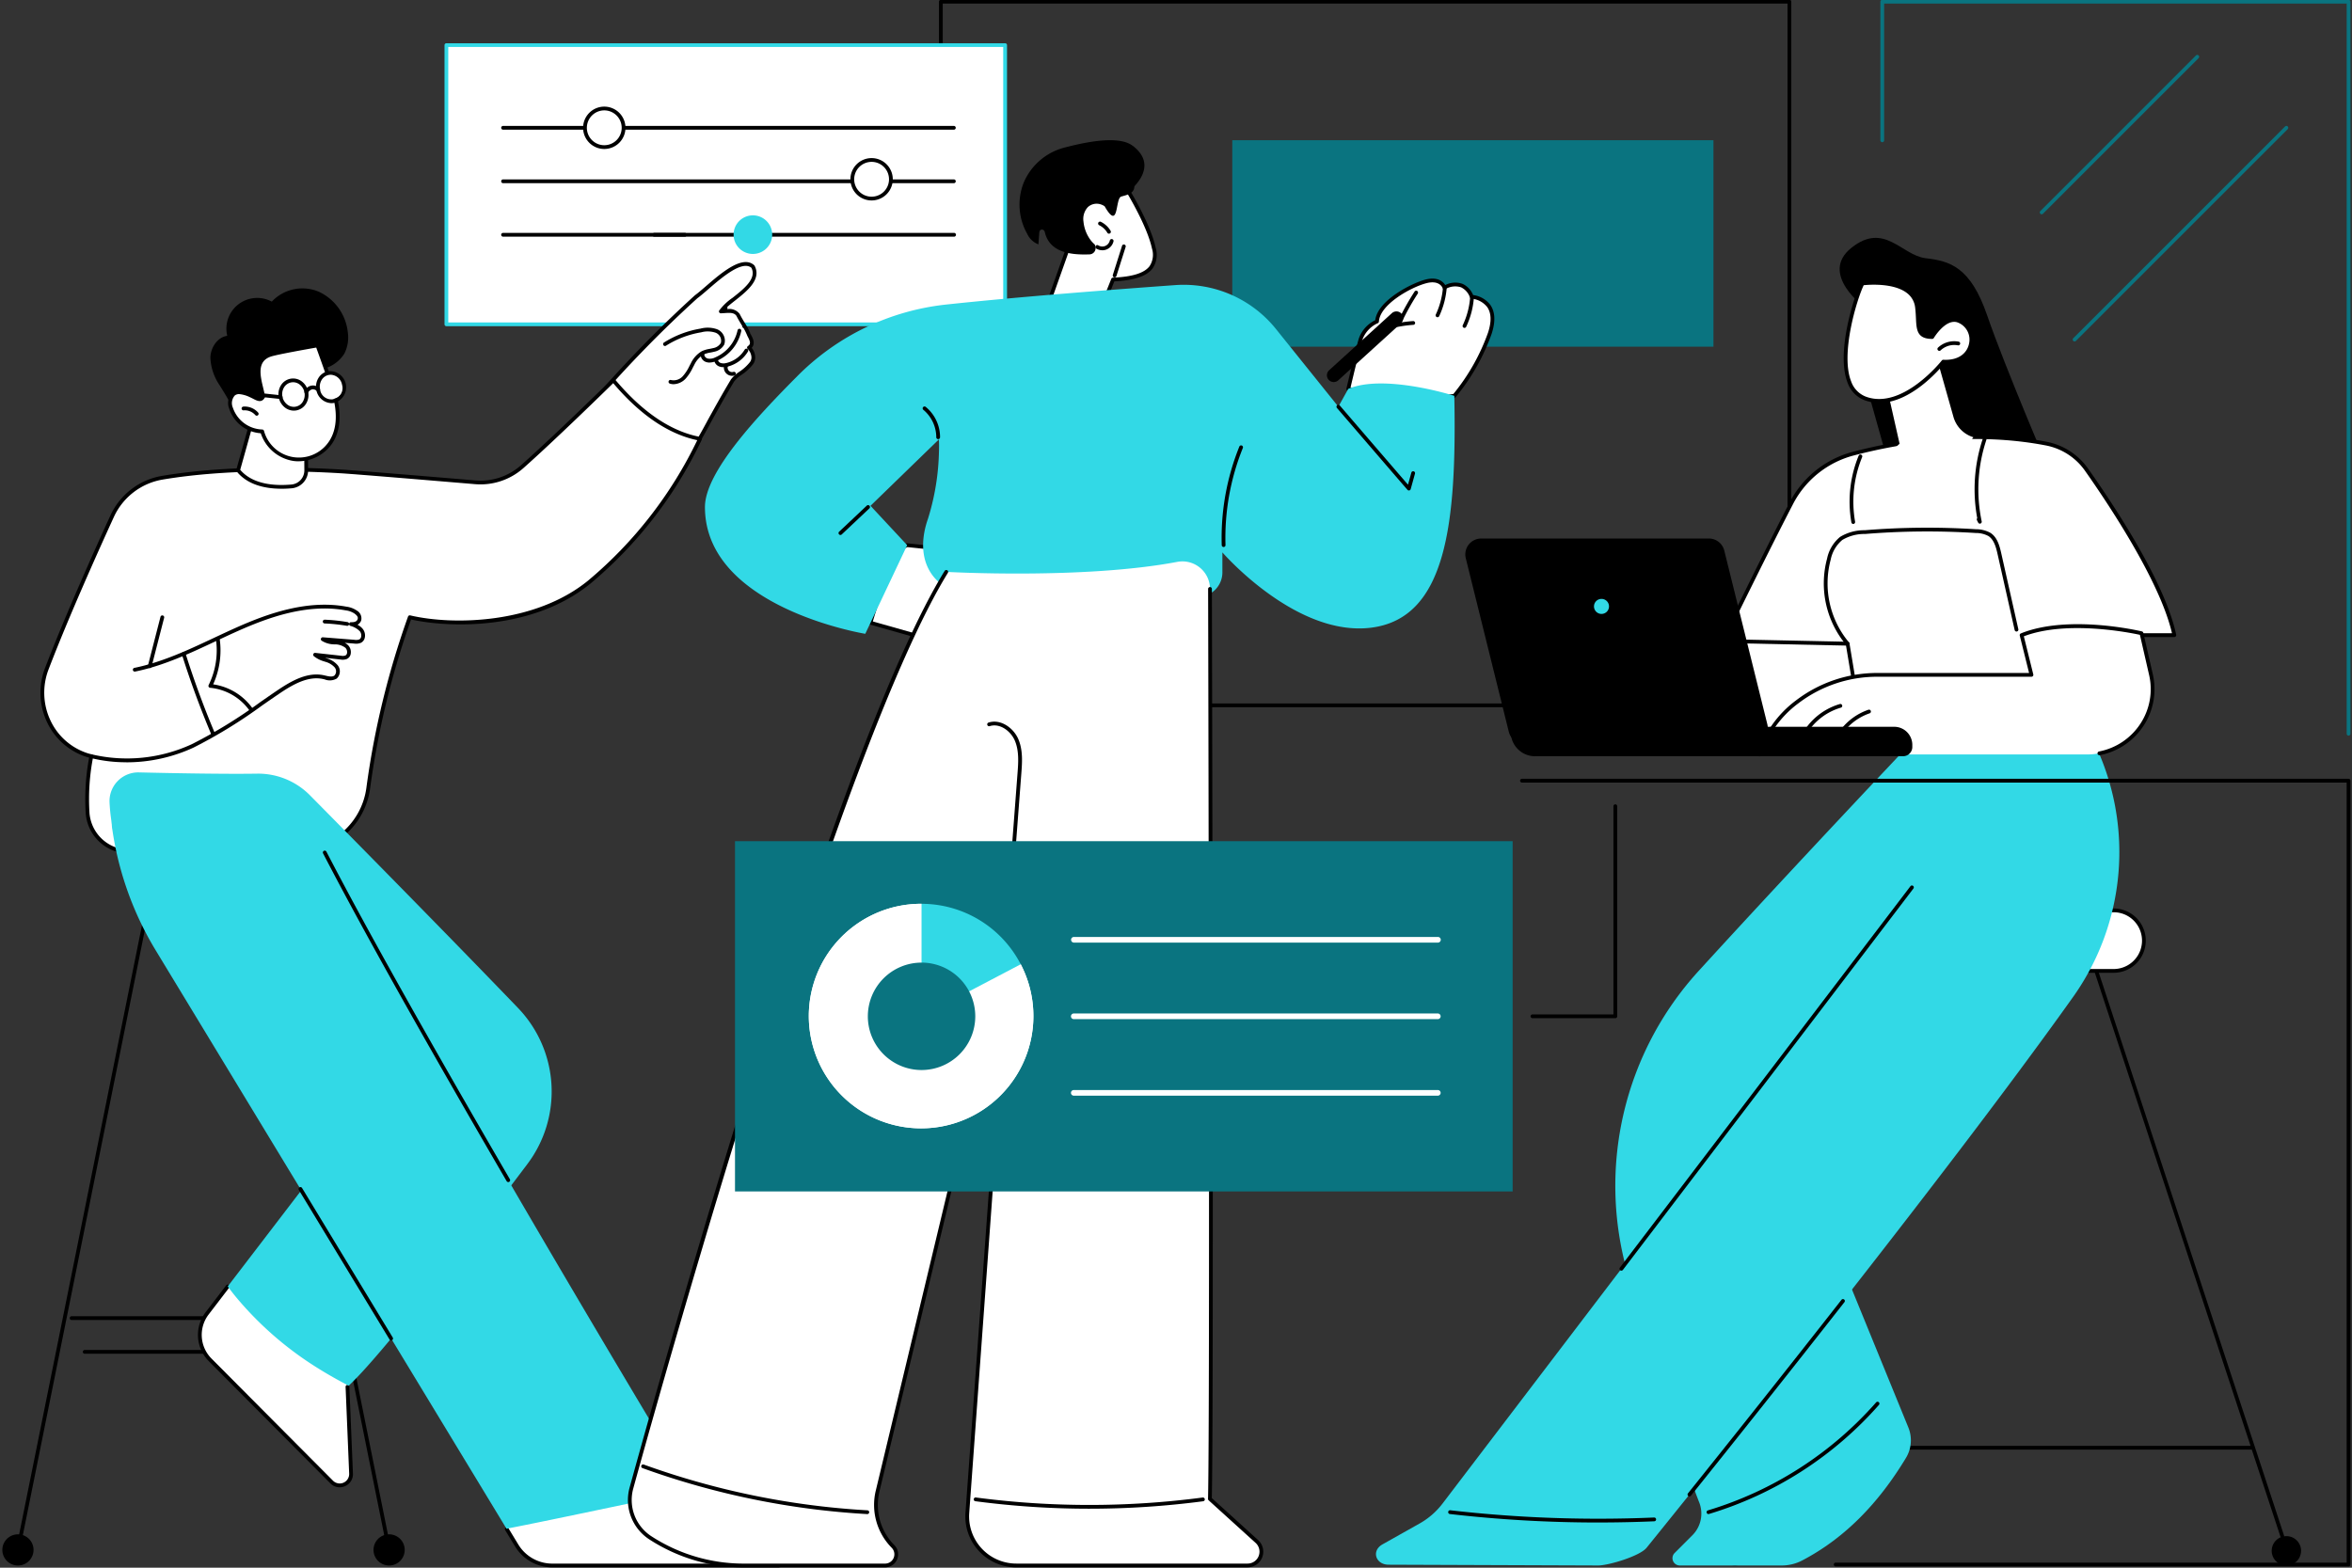 <?xml version="1.0" encoding="UTF-8"?> <svg xmlns="http://www.w3.org/2000/svg" xmlns:xlink="http://www.w3.org/1999/xlink" width="422.482" height="281.655" viewBox="0 0 422.482 281.655"><rect x="0" y="0" width="422.482" height="281.655" fill="#333333" stroke="none"/><defs><clipPath id="clip-path"><rect id="Rectangle_119" data-name="Rectangle 119" width="422.482" height="281.655" transform="translate(0 0)" fill="none"></rect></clipPath></defs><g id="Groupe_129" data-name="Groupe 129" transform="translate(0.671 -0.076)"><g id="Groupe_85" data-name="Groupe 85" transform="translate(-0.671 0.076)" clip-path="url(#clip-path)"><path id="Tracé_885" data-name="Tracé 885" d="M649.771,127.1H497.346a.339.339,0,0,1-.339-.339V.339A.339.339,0,0,1,497.346,0H649.771a.339.339,0,0,1,.339.339V126.765a.339.339,0,0,1-.339.339m-152.087-.677H649.432V.677H497.684Z" transform="translate(-328.344 -0.038)"></path><rect id="Rectangle_116" data-name="Rectangle 116" width="86.431" height="37.096" transform="translate(221.353 25.191)" fill="#0a7480"></rect><path id="Tracé_886" data-name="Tracé 886" d="M1139.648,603.87a.338.338,0,0,1-.321-.233L1103.76,495.548a.339.339,0,0,1,.643-.212l35.567,108.089a.339.339,0,0,1-.322.444" transform="translate(-729.696 -327.547)"></path><path id="Tracé_887" data-name="Tracé 887" d="M1209.494,818.054a2.637,2.637,0,1,1-2.638-2.638,2.638,2.638,0,0,1,2.638,2.638" transform="translate(-796.161 -539.432)"></path><path id="Tracé_888" data-name="Tracé 888" d="M920.9,603.87a.339.339,0,0,1-.322-.445l35.567-108.089a.338.338,0,0,1,.643.212L921.222,603.637a.339.339,0,0,1-.322.233" transform="translate(-608.523 -327.547)"></path><path id="Tracé_889" data-name="Tracé 889" d="M911.573,818.054a2.637,2.637,0,1,0,2.638-2.638,2.638,2.638,0,0,0-2.638,2.638" transform="translate(-602.577 -539.432)"></path><path id="Tracé_890" data-name="Tracé 890" d="M1023.325,768.178H936.352a.338.338,0,1,1,0-.677h86.974a.338.338,0,1,1,0,.677" transform="translate(-618.744 -507.736)"></path><path id="Tracé_891" data-name="Tracé 891" d="M1037.411,483.29h-37a5.438,5.438,0,0,0,0,10.875h37a5.438,5.438,0,0,0,0-10.875" transform="translate(-657.748 -319.732)" fill="#fff"></path><path id="Tracé_892" data-name="Tracé 892" d="M1036.75,493.842h-37a5.776,5.776,0,0,1,0-11.552h37a5.776,5.776,0,0,1,0,11.552m-37-10.875a5.1,5.1,0,0,0,0,10.2h37a5.1,5.1,0,0,0,0-10.2Z" transform="translate(-657.087 -319.071)"></path><path id="Tracé_893" data-name="Tracé 893" d="M910.016,391.347s-21.7,22.9-39.142,42.013a57.252,57.252,0,0,0-12.746,54.363c4.5,15.715,9.749,33.287,12.85,41.1a5.5,5.5,0,0,1-1.23,5.923l-3.184,3.184a1.313,1.313,0,0,0,.929,2.241h18.262a7.933,7.933,0,0,0,3.671-.876c7.891-4.116,13.911-10.533,18.7-18.462a6.111,6.111,0,0,0,.419-5.469L891.9,474.62l46.612-80.036Z" transform="translate(-565.758 -258.912)" fill="#32d9e6"></path><path id="Tracé_894" data-name="Tracé 894" d="M904.692,764.283a.339.339,0,0,1-.1-.663,65.343,65.343,0,0,0,30.209-19.4.338.338,0,1,1,.51.445,66.029,66.029,0,0,1-30.526,19.6.333.333,0,0,1-.1.014" transform="translate(-597.801 -492.261)"></path><path id="Tracé_895" data-name="Tracé 895" d="M777.517,532.791c9.622-11.9,52.916-65.688,76.543-98.866a44.941,44.941,0,0,0,3.851-45.805,12.339,12.339,0,0,0-1.024-1.828c-1.913-2.445-21.855-.7-21.855-.7l-9.859,28.555L740.86,524.85a13.421,13.421,0,0,1-4.1,3.565l-6.675,3.756c-2.066,1.162-1.22,3.683,1.15,3.654l37.622.14c1.906-.023,7.458-1.693,8.657-3.175" transform="translate(-481.752 -254.706)" fill="#32d9e6"></path><path id="Tracé_896" data-name="Tracé 896" d="M894.588,725.031a.339.339,0,0,1-.264-.55c6.6-8.231,16.746-20.948,27.582-34.783a.339.339,0,0,1,.533.418c-10.838,13.838-20.984,26.556-27.587,34.79a.339.339,0,0,1-.264.127" transform="translate(-591.118 -456.183)"></path><path id="Tracé_897" data-name="Tracé 897" d="M858.464,539.316a.339.339,0,0,1-.269-.544l52.179-68.51a.339.339,0,1,1,.539.41l-52.179,68.51a.339.339,0,0,1-.27.133" transform="translate(-567.222 -311.026)"></path><path id="Tracé_898" data-name="Tracé 898" d="M794.245,803.893a234.383,234.383,0,0,1-26.683-1.523.339.339,0,1,1,.078-.673,233.65,233.65,0,0,0,36.6,1.3.335.335,0,0,1,.353.324.339.339,0,0,1-.324.353q-5,.215-10.021.215" transform="translate(-507.116 -530.356)"></path><path id="Tracé_899" data-name="Tracé 899" d="M984.983,171.483,978.383,148l1.162-9.075s-8.4-6.05-2.481-10.773,9,1.348,13.333,1.867,8.043,1.483,11.081,10.354,11.38,28.424,11.38,28.424Z" transform="translate(-644.501 -83.628)"></path><path id="Tracé_900" data-name="Tracé 900" d="M891.565,346.348h33.5l-2.391-19.458-18.348-3.569Z" transform="translate(-589.342 -213.914)" fill="#fff"></path><path id="Tracé_901" data-name="Tracé 901" d="M924.407,346.026H890.9a.338.338,0,0,1-.3-.5L903.372,322.5a.339.339,0,0,1,.36-.168L922.08,325.9a.339.339,0,0,1,.271.291l2.391,19.458a.338.338,0,0,1-.336.38m-32.928-.677h32.546l-2.315-18.834-17.865-3.475Z" transform="translate(-588.681 -213.253)"></path><path id="Tracé_902" data-name="Tracé 902" d="M935.267,269.267l-22.465-.474s7.6-15.579,12.373-24.788a17.488,17.488,0,0,1,11.077-8.871c7.907-2.076,21.12-4.413,34.65-1.822a11.55,11.55,0,0,1,7.275,4.68c4.584,6.5,13.819,20.423,15.779,29.74H969.312l4.466,15.6-36.2-.208Z" transform="translate(-603.39 -153.616)" fill="#fff"></path><path id="Tracé_903" data-name="Tracé 903" d="M973.116,283h0l-36.2-.208a.338.338,0,0,1-.332-.283l-2.262-13.584-22.185-.468a.339.339,0,0,1-.3-.487c.076-.156,7.655-15.688,12.377-24.8a17.858,17.858,0,0,1,11.292-9.043c8.53-2.24,21.493-4.376,34.8-1.827a11.839,11.839,0,0,1,7.488,4.818c5.082,7.205,13.9,20.666,15.834,29.865a.338.338,0,0,1-.331.408H969.1l4.342,15.171a.339.339,0,0,1-.325.432m-35.916-.883,35.466.2-4.341-15.169a.339.339,0,0,1,.326-.432h24.223c-2.168-9.423-11.625-23.523-15.635-29.206a11.164,11.164,0,0,0-7.062-4.543c-13.182-2.525-26.037-.406-34.5,1.817a17.18,17.18,0,0,0-10.863,8.7c-4.252,8.2-10.823,21.617-12.137,24.3l21.936.462a.339.339,0,0,1,.327.283Z" transform="translate(-602.728 -152.939)"></path><path id="Tracé_904" data-name="Tracé 904" d="M980.882,253.787a.338.338,0,0,1-.333-.279,21.737,21.737,0,0,1,1.313-12.006.339.339,0,0,1,.625.26,21.053,21.053,0,0,0-1.272,11.627.339.339,0,0,1-.274.392.323.323,0,0,1-.06.005" transform="translate(-647.99 -159.653)"></path><path id="Tracé_905" data-name="Tracé 905" d="M1047.505,247.759a.338.338,0,0,1-.3-.185l-.216-.425a.339.339,0,0,1,.045-.375,28.722,28.722,0,0,1,1-14.28.339.339,0,1,1,.642.214,28.042,28.042,0,0,0-.841,14.643.339.339,0,0,1-.331.408" transform="translate(-691.87 -153.679)"></path><path id="Tracé_906" data-name="Tracé 906" d="M970.807,301.37a.338.338,0,0,1-.258-.12,17.207,17.207,0,0,1-3.431-15.5,6.836,6.836,0,0,1,2.34-3.908,8.339,8.339,0,0,1,4.444-1.2,138.645,138.645,0,0,1,19.983-.176,5.327,5.327,0,0,1,2.583.652c1.2.777,1.617,2.235,1.938,3.662l3.07,13.65a.338.338,0,1,1-.66.149l-3.07-13.65c-.29-1.291-.657-2.6-1.645-3.242a4.719,4.719,0,0,0-2.264-.546,138,138,0,0,0-19.887.176,7.7,7.7,0,0,0-4.094,1.073,6.207,6.207,0,0,0-2.086,3.54,16.523,16.523,0,0,0,3.294,14.878.339.339,0,0,1-.258.558" transform="translate(-638.929 -185.381)"></path><path id="Tracé_907" data-name="Tracé 907" d="M932.382,355.5h58.863a11.758,11.758,0,0,0,11.461-14.382l-1.693-7.395s-13.03-3.085-21.535.343l1.775,7.131h-27.6a23.585,23.585,0,0,0-14.525,4.879,19.169,19.169,0,0,0-6.748,9.424" transform="translate(-616.342 -219.953)" fill="#fff"></path><path id="Tracé_908" data-name="Tracé 908" d="M931.72,355.156a.333.333,0,0,1-.1-.015.338.338,0,0,1-.223-.423,19.391,19.391,0,0,1,6.863-9.591,24.014,24.014,0,0,1,14.732-4.95h27.165l-1.671-6.711a.339.339,0,0,1,.2-.4c8.507-3.428,21.2-.485,21.74-.358a.338.338,0,0,1,.252.254l1.693,7.4a11.981,11.981,0,0,1-1.667,9.321,12.14,12.14,0,0,1-7.866,5.266.339.339,0,0,1-.125-.666,11.459,11.459,0,0,0,7.425-4.972,11.309,11.309,0,0,0,1.574-8.8l-1.645-7.187c-1.667-.364-13.123-2.687-20.853.266l1.7,6.843a.339.339,0,0,1-.328.42h-27.6a23.336,23.336,0,0,0-14.316,4.807,18.729,18.729,0,0,0-6.633,9.258.338.338,0,0,1-.323.238" transform="translate(-615.68 -219.268)"></path><path id="Tracé_909" data-name="Tracé 909" d="M953.694,380.769a.339.339,0,0,1-.313-.466,11.408,11.408,0,0,1,7.322-6.545.338.338,0,0,1,.183.652,10.718,10.718,0,0,0-6.878,6.149.339.339,0,0,1-.314.211" transform="translate(-630.216 -247.269)"></path><path id="Tracé_910" data-name="Tracé 910" d="M972.122,382.9a.339.339,0,0,1-.309-.476,10.6,10.6,0,0,1,6.212-5.645.338.338,0,1,1,.215.642,9.915,9.915,0,0,0-5.808,5.279.339.339,0,0,1-.309.2" transform="translate(-642.406 -249.264)"></path><path id="Tracé_911" data-name="Tracé 911" d="M1000.681,203.655s-6.479,5.371-.736,8.126,13.989-9.3,13.989-9.3a5.345,5.345,0,0,1-3.579-3.656l-3.263-11.54-9.077,4.557Z" transform="translate(-659.464 -123.926)" fill="#fff"></path><path id="Tracé_912" data-name="Tracé 912" d="M993.659,159.982s2.2-3.715,4.608-2.966c3.671,1.143,3.434,7.7-2.616,7.387,0,0-7.157,9.144-14.024,6.606s-1.831-18-.5-20.652c0,0,9.122-1.214,9.8,4.285.4,3.2-.373,5.34,2.728,5.34" transform="translate(-646.583 -99.424)" fill="#fff"></path><path id="Tracé_913" data-name="Tracé 913" d="M983.505,171.13a7.6,7.6,0,0,1-2.653-.472,5.175,5.175,0,0,1-3.047-3.143c-2.167-5.5,1.286-15.833,2.363-17.978a.338.338,0,0,1,.258-.183c.225-.03,5.561-.711,8.443,1.515a4.429,4.429,0,0,1,1.741,3.064c.088.714.12,1.379.148,1.966.1,2.048.143,3.017,2.057,3.074.486-.756,2.547-3.679,4.9-2.948a3.952,3.952,0,0,1,2.588,4.529c-.3,1.706-1.841,3.631-5.147,3.527-.838,1.03-5.976,7.049-11.646,7.05M980.694,150c-1.289,2.723-4.191,12.363-2.259,17.262a4.525,4.525,0,0,0,2.652,2.757c6.559,2.424,13.57-6.408,13.64-6.5a.333.333,0,0,1,.284-.129c2.988.155,4.346-1.428,4.62-2.962a3.287,3.287,0,0,0-2.123-3.764c-2.123-.661-4.2,2.78-4.216,2.815a.339.339,0,0,1-.291.166c-2.743,0-2.821-1.642-2.92-3.722-.027-.575-.058-1.226-.143-1.915a3.775,3.775,0,0,0-1.481-2.611c-2.379-1.838-6.821-1.5-7.763-1.4" transform="translate(-645.926 -98.755)"></path><path id="Tracé_914" data-name="Tracé 914" d="M1027.182,182.944a.338.338,0,0,1-.233-.584,4.256,4.256,0,0,1,3.706-1.07.338.338,0,0,1-.132.664,3.569,3.569,0,0,0-3.108.9.338.338,0,0,1-.233.093" transform="translate(-678.828 -119.909)"></path><path id="Tracé_915" data-name="Tracé 915" d="M803.988,391.137h66.119a1.653,1.653,0,0,0,1.653-1.653V389.1a3.25,3.25,0,0,0-3.251-3.251H799.223l.557,2.067a4.358,4.358,0,0,0,4.209,3.226" transform="translate(-528.258 -255.273)"></path><path id="Tracé_916" data-name="Tracé 916" d="M787.235,322.979h40.888a2.688,2.688,0,0,0,2.609-3.334L823,288.471a2.687,2.687,0,0,0-2.608-2.041H779.508a2.688,2.688,0,0,0-2.609,3.334l7.728,31.174a2.687,2.687,0,0,0,2.609,2.041" transform="translate(-513.438 -189.51)"></path><path id="Tracé_917" data-name="Tracé 917" d="M827.792,322.818H786.9a2.851,2.851,0,0,1-2.773-2.169L776.4,289.474a2.857,2.857,0,0,1,2.773-3.544h40.887a2.852,2.852,0,0,1,2.773,2.169l7.727,31.174a2.856,2.856,0,0,1-2.773,3.544m-48.615-36.549a2.518,2.518,0,0,0-2.444,3.124l7.727,31.174a2.514,2.514,0,0,0,2.444,1.913h40.888a2.518,2.518,0,0,0,2.444-3.124l-7.727-31.174a2.514,2.514,0,0,0-2.444-1.912Z" transform="translate(-513.107 -189.18)"></path><path id="Tracé_918" data-name="Tracé 918" d="M844.6,319.328a1.35,1.35,0,1,0,1.35-1.35,1.35,1.35,0,0,0-1.35,1.35" transform="translate(-558.278 -210.379)" fill="#32d9e6"></path><path id="Tracé_919" data-name="Tracé 919" d="M954.192,554.969H862.045a.339.339,0,0,1,0-.677h91.808V414.137H805.715a.338.338,0,0,1,0-.677H954.192a.338.338,0,0,1,.339.338V554.63a.339.339,0,0,1-.339.339" transform="translate(-532.329 -273.54)"></path><rect id="Rectangle_117" data-name="Rectangle 117" width="100.362" height="50.159" transform="translate(80.185 8.105)" fill="#fff"></rect><path id="Tracé_920" data-name="Tracé 920" d="M335.327,73.894H234.965a.338.338,0,0,1-.339-.339V23.4a.339.339,0,0,1,.339-.339H335.327a.339.339,0,0,1,.339.339V73.556a.338.338,0,0,1-.339.339M235.3,73.217h99.685V23.735H235.3Z" transform="translate(-154.78 -15.291)" fill="#32d9e6"></path><path id="Tracé_921" data-name="Tracé 921" d="M346,67.624H264.99a.339.339,0,0,1,0-.677H346a.339.339,0,0,1,0,.677" transform="translate(-174.642 -44.324)"></path><path id="Tracé_922" data-name="Tracé 922" d="M346,96.011H264.99a.339.339,0,0,1,0-.677H346a.339.339,0,0,1,0,.677" transform="translate(-174.642 -63.101)"></path><path id="Tracé_923" data-name="Tracé 923" d="M399.135,124.4H345.31a.339.339,0,1,1,0-.677h53.824a.339.339,0,1,1,0,.677" transform="translate(-227.774 -81.879)"></path><path id="Tracé_924" data-name="Tracé 924" d="M297.689,124.4h-32.7a.339.339,0,0,1,0-.677h32.7a.339.339,0,0,1,0,.677" transform="translate(-174.642 -81.879)"></path><path id="Tracé_925" data-name="Tracé 925" d="M316.1,61.173a3.467,3.467,0,1,1-3.467-3.467,3.467,3.467,0,0,1,3.467,3.467" transform="translate(-204.089 -38.211)" fill="#fff"></path><path id="Tracé_926" data-name="Tracé 926" d="M311.973,64.315a3.805,3.805,0,1,1,3.805-3.805,3.809,3.809,0,0,1-3.805,3.805m0-6.933A3.128,3.128,0,1,0,315.1,60.51a3.132,3.132,0,0,0-3.128-3.128" transform="translate(-203.428 -37.549)"></path><path id="Tracé_927" data-name="Tracé 927" d="M457.953,88.49a3.467,3.467,0,1,1-3.467-3.467,3.467,3.467,0,0,1,3.467,3.467" transform="translate(-297.924 -56.281)" fill="#fff"></path><path id="Tracé_928" data-name="Tracé 928" d="M453.825,91.633a3.805,3.805,0,1,1,3.805-3.805,3.81,3.81,0,0,1-3.805,3.805m0-6.933a3.128,3.128,0,1,0,3.128,3.128,3.132,3.132,0,0,0-3.128-3.128" transform="translate(-297.262 -55.619)"></path><path id="Tracé_929" data-name="Tracé 929" d="M394.961,117.876a3.467,3.467,0,1,1-3.467-3.467,3.467,3.467,0,0,1,3.467,3.467" transform="translate(-256.255 -75.719)" fill="#32d9e6"></path><path id="Tracé_930" data-name="Tracé 930" d="M7.611,567.449a.351.351,0,0,1-.067-.007.338.338,0,0,1-.265-.4l26.3-130.47a.339.339,0,1,1,.664.134l-26.3,130.47a.339.339,0,0,1-.331.272" transform="translate(-4.387 -288.649)"></path><path id="Tracé_931" data-name="Tracé 931" d="M0,817.263a2.8,2.8,0,1,0,2.8-2.8,2.8,2.8,0,0,0-2.8,2.8" transform="translate(0.424 -538.802)"></path><path id="Tracé_932" data-name="Tracé 932" d="M153.172,567.449a.339.339,0,0,1-.331-.272l-26.3-130.47a.339.339,0,0,1,.664-.134l26.3,130.47a.339.339,0,0,1-.265.4.348.348,0,0,1-.067.007" transform="translate(-83.277 -288.649)"></path><path id="Tracé_933" data-name="Tracé 933" d="M202.557,817.263a2.8,2.8,0,1,1-2.8-2.8,2.8,2.8,0,0,1,2.8,2.8" transform="translate(-129.862 -538.802)"></path><path id="Tracé_934" data-name="Tracé 934" d="M63.926,699.4H36.139a.339.339,0,1,1,0-.677H63.926a.339.339,0,1,1,0,.677" transform="translate(-23.258 -462.243)"></path><path id="Tracé_935" data-name="Tracé 935" d="M68.861,717.3H43.1a.339.339,0,1,1,0-.677H68.861a.339.339,0,1,1,0,.677" transform="translate(-27.864 -474.083)"></path><path id="Tracé_936" data-name="Tracé 936" d="M325.306,184.524c.3.209.594.412.894.614a154.65,154.65,0,0,0,11.664-20.056c5.669-2.938,2.99-5.311,2.99-5.311,1.275-3.077-1.274-3.745-1.274-3.745-.191-3.967-3.856-2.882-3.856-2.882,3.414-3.7,5.788-10.232-3.615-3.018-5.5,4.219-12.953,12.412-19.679,19.767a40.181,40.181,0,0,0,12.877,14.631" transform="translate(-206.247 -97.198)" fill="#fff"></path><path id="Tracé_937" data-name="Tracé 937" d="M327.778,179.433a.339.339,0,0,1-.277-.532,127.855,127.855,0,0,0,6.861-11.421c1.294-2.333,2.632-4.746,4.1-7.19a6.1,6.1,0,0,1,1.529-1.393,8.045,8.045,0,0,0,1.76-1.577.366.366,0,0,1,.031-.036,1.369,1.369,0,0,0,.352-1.083,2.224,2.224,0,0,0-.679-1.38.338.338,0,0,1,.052-.521c.542-.361.435-.8-.01-1.652-.037-.07-.072-.138-.1-.2a.341.341,0,0,1-.018-.044,11.108,11.108,0,0,0-1.012-1.914c-.317-.524-.645-1.066-.921-1.617-.425-.616-1.216-.562-2.129-.5-.223.016-.447.031-.663.036l-.045,0a.342.342,0,0,1-.119-.035h0a.35.35,0,0,1-.08-.057h0a.325.325,0,0,1-.053-.066h0a.351.351,0,0,1-.038-.087.341.341,0,0,1-.012-.106h0a.331.331,0,0,1,.022-.105h0a.349.349,0,0,1,.024-.05,10.134,10.134,0,0,1,2.4-2.28c2.047-1.616,4.365-3.446,3.384-5.385-1.686-1.4-5.347,1.768-7.776,3.868-.758.656-1.414,1.222-1.931,1.594A217.09,217.09,0,0,0,314.4,164.16a.339.339,0,1,1-.508-.447,217.7,217.7,0,0,1,18.089-18.534.281.281,0,0,1,.03-.024c.494-.353,1.144-.915,1.9-1.566,2.787-2.411,6.6-5.713,8.715-3.823a.331.331,0,0,1,.072.092c1.32,2.459-1.371,4.583-3.533,6.29-.495.391-.976.77-1.374,1.127a.392.392,0,0,1,.044.215.5.5,0,0,1-.049.175,2.309,2.309,0,0,1,2.227.846c.007.012.015.024.021.036.267.533.591,1.07.905,1.589a11.669,11.669,0,0,1,1.067,2.027l.089.171c.29.555.8,1.539.084,2.284a2.817,2.817,0,0,1,.628,1.531,2.046,2.046,0,0,1-.53,1.6,8.749,8.749,0,0,1-1.888,1.7,5.693,5.693,0,0,0-1.357,1.209c-1.453,2.42-2.788,4.827-4.079,7.156a128.329,128.329,0,0,1-6.9,11.48.338.338,0,0,1-.278.145" transform="translate(-207.161 -92.123)"></path><path id="Tracé_938" data-name="Tracé 938" d="M352.545,184.193a2.143,2.143,0,0,1-.689-.111.338.338,0,1,1,.217-.641,2.208,2.208,0,0,0,2.152-.732,7.669,7.669,0,0,0,1.152-1.785c.087-.167.175-.333.265-.5a4.932,4.932,0,0,1,1.983-2.175,5.576,5.576,0,0,1,1.413-.413c.2-.04.41-.081.611-.132a1.971,1.971,0,0,0,1.377-.933,1.551,1.551,0,0,0-.954-1.833,4.487,4.487,0,0,0-2.581-.068,17.069,17.069,0,0,0-6.3,2.391.339.339,0,1,1-.373-.565,17.744,17.744,0,0,1,6.551-2.491,5.062,5.062,0,0,1,2.976.114,2.219,2.219,0,0,1,1.3,2.721,2.6,2.6,0,0,1-1.831,1.321c-.213.055-.431.1-.648.14a5,5,0,0,0-1.246.356,4.331,4.331,0,0,0-1.687,1.893c-.088.161-.174.324-.259.487a8.3,8.3,0,0,1-1.262,1.937,3.081,3.081,0,0,1-2.171,1.016" transform="translate(-231.539 -115.165)"></path><path id="Tracé_939" data-name="Tracé 939" d="M372.119,180.742a1.952,1.952,0,0,1-.511-.066,1.426,1.426,0,0,1-1.082-1.6.338.338,0,1,1,.659.155c-.079.337.251.694.6.788a2.1,2.1,0,0,0,1.348-.208,6.89,6.89,0,0,0,4.009-4.85.339.339,0,1,1,.662.14,7.578,7.578,0,0,1-4.409,5.333,3.347,3.347,0,0,1-1.276.3" transform="translate(-244.657 -115.6)"></path><path id="Tracé_940" data-name="Tracé 940" d="M379.323,188.47a2.005,2.005,0,0,1-.613-.091,1.424,1.424,0,0,1-1.029-1.241.339.339,0,0,1,.677-.024.759.759,0,0,0,.558.62,1.966,1.966,0,0,0,1.1-.044,5.3,5.3,0,0,0,3.174-2.389.339.339,0,0,1,.582.347,5.98,5.98,0,0,1-3.583,2.7,3.394,3.394,0,0,1-.861.126" transform="translate(-249.41 -122.505)"></path><path id="Tracé_941" data-name="Tracé 941" d="M384.365,195.3a1.477,1.477,0,0,1-1.413-1.966.338.338,0,0,1,.639.224.8.8,0,0,0,.992,1.034.338.338,0,0,1,.2.648,1.432,1.432,0,0,1-.414.06" transform="translate(-252.845 -127.779)"></path><path id="Tracé_942" data-name="Tracé 942" d="M36.472,286.666c6.5.28,20.467.12,30.59-.054A13.007,13.007,0,0,0,79.742,275.3a149.827,149.827,0,0,1,7.47-30.738c6.561,1.545,21.872,2.136,32.246-6.328A76.7,76.7,0,0,0,139.347,212.5c-5.416-1-10.6-4.554-15.575-10.494,0,0-10.232,10.06-16.408,15.53a11.218,11.218,0,0,1-8.382,2.777c-7.455-.628-21.412-1.794-24.186-1.961-7.435-.45-20.513-.8-32.022,1.135a12.16,12.16,0,0,0-9.039,6.934c-3.071,6.711-8.244,18.268-11.746,27.427a11.812,11.812,0,0,0,6.9,15.355,8.5,8.5,0,0,0,1.118.323,39.493,39.493,0,0,0-.674,10.213,7.482,7.482,0,0,0,7.139,6.923" transform="translate(-13.599 -133.666)" fill="#fff"></path><path id="Tracé_943" data-name="Tracé 943" d="M46.265,286.5c-4.189,0-7.894-.043-10.455-.153a7.821,7.821,0,0,1-7.462-7.236,40.5,40.5,0,0,1,.614-9.984c-.266-.069-.546-.155-.836-.259a11.823,11.823,0,0,1-6.789-6.258,12.383,12.383,0,0,1-.312-9.537c3.562-9.316,8.894-21.2,11.755-27.447a12.486,12.486,0,0,1,9.291-7.126c11.714-1.971,25.138-1.56,32.1-1.139,2.75.166,16.338,1.3,24.194,1.961a10.929,10.929,0,0,0,8.129-2.693c6.1-5.4,16.293-15.418,16.395-15.518a.338.338,0,0,1,.5.024c4.951,5.916,10.124,9.408,15.377,10.379a.339.339,0,0,1,.244.48,76.256,76.256,0,0,1-19.98,25.843c-10.422,8.5-25.462,7.974-32.242,6.463A150.2,150.2,0,0,0,79.43,274.68a13.427,13.427,0,0,1-13.01,11.609c-6.277.107-13.776.206-20.155.206m-10.426-.829c6.444.278,20.181.124,30.569-.053a12.747,12.747,0,0,0,12.35-11.021,150.887,150.887,0,0,1,7.487-30.808.339.339,0,0,1,.4-.215c7.574,1.783,22.334,1.588,31.954-6.261A75.487,75.487,0,0,0,138.2,212.089c-5.177-1.09-10.255-4.534-15.1-10.245-1.639,1.606-10.6,10.358-16.16,15.287a11.612,11.612,0,0,1-8.635,2.861c-7.852-.661-21.435-1.794-24.178-1.96-6.931-.419-20.3-.829-31.944,1.131A11.81,11.81,0,0,0,33.4,225.9c-2.858,6.245-8.182,18.109-11.738,27.407a11.7,11.7,0,0,0,.295,9.012,11.152,11.152,0,0,0,6.4,5.9,8.114,8.114,0,0,0,1.074.311.339.339,0,0,1,.261.4,39.52,39.52,0,0,0-.667,10.115,7.144,7.144,0,0,0,6.816,6.609" transform="translate(-12.952 -133.005)"></path><path id="Tracé_944" data-name="Tracé 944" d="M52.839,349.364a26.234,26.234,0,0,1-6.363-.76.339.339,0,0,1,.165-.657,27.721,27.721,0,0,0,17.966-1.833,86.9,86.9,0,0,0,12.277-7.544c1.022-.709,2.043-1.417,3.071-2.113,2.633-1.784,5.469-3.349,8.363-2.725.1.021.193.043.292.066.6.14,1.223.285,1.617-.021a1.113,1.113,0,0,0,.021-1.479,3.493,3.493,0,0,0-1.675-.989l-.167-.058a5.193,5.193,0,0,1-1.887-.953.338.338,0,0,1,.264-.587l4.625.512a1.514,1.514,0,0,0,.773-.038.58.58,0,0,0,.31-.453,1.113,1.113,0,0,0-.3-.938,3.113,3.113,0,0,0-1.925-.613,4.285,4.285,0,0,1-2.356-.67.339.339,0,0,1,.235-.6l5.688.451a1.641,1.641,0,0,0,.859-.073.668.668,0,0,0,.329-.464,1.235,1.235,0,0,0-.209-.967,3.647,3.647,0,0,0-1.73-1,.338.338,0,0,1,.125-.657c1,.035,1.142-.41,1.187-.556.106-.342-.043-.6-.567-1a3.71,3.71,0,0,0-1.585-.573c-6.89-1.263-13.864,1.273-19.172,3.624-1.424.631-2.864,1.307-4.256,1.961-4.588,2.154-9.332,4.381-14.38,5.409a.339.339,0,1,1-.135-.664c4.969-1.012,9.676-3.221,14.227-5.358,1.4-.656,2.839-1.333,4.27-1.967,5.4-2.39,12.5-4.967,19.568-3.671a4.286,4.286,0,0,1,1.873.7,1.608,1.608,0,0,1,.8,1.742,1.356,1.356,0,0,1-.674.81,2.873,2.873,0,0,1,.984.793,1.894,1.894,0,0,1,.33,1.526,1.331,1.331,0,0,1-.68.916,2.245,2.245,0,0,1-1.222.146l-1.711-.136a2.291,2.291,0,0,1,.593.409,1.778,1.778,0,0,1,.495,1.539,1.234,1.234,0,0,1-.694.955,2.11,2.11,0,0,1-1.131.1l-2.775-.307.067.023.169.058a4.055,4.055,0,0,1,1.99,1.217,1.763,1.763,0,0,1-.142,2.426,2.5,2.5,0,0,1-2.186.146c-.1-.022-.189-.044-.281-.064-2.645-.57-5.331.924-7.841,2.623-1.026.695-2.045,1.4-3.065,2.109a87.384,87.384,0,0,1-12.375,7.6,28.7,28.7,0,0,1-12.055,2.637" transform="translate(-30.15 -212.413)"></path><path id="Tracé_945" data-name="Tracé 945" d="M77.541,336.185a.339.339,0,0,1-.328-.423l2.263-8.8a.339.339,0,0,1,.656.169l-2.263,8.8a.339.339,0,0,1-.328.254" transform="translate(-50.645 -216.155)"></path><path id="Tracé_946" data-name="Tracé 946" d="M174.441,330.122a.337.337,0,0,1-.058-.005,31.343,31.343,0,0,0-4.017-.424.338.338,0,1,1,.027-.676,32.048,32.048,0,0,1,4.1.433.339.339,0,0,1-.057.672" transform="translate(-112.058 -217.681)"></path><path id="Tracé_947" data-name="Tracé 947" d="M100.839,361.2a.339.339,0,0,1-.312-.207c-1.975-4.683-3.751-9.514-5.278-14.361a.338.338,0,0,1,.646-.2c1.521,4.827,3.289,9.639,5.256,14.3a.338.338,0,0,1-.18.443.335.335,0,0,1-.131.027" transform="translate(-62.573 -229.042)"></path><path id="Tracé_948" data-name="Tracé 948" d="M117,351.421a.338.338,0,0,1-.277-.143,9.832,9.832,0,0,0-7.046-4.062.339.339,0,0,1-.273-.487,14.094,14.094,0,0,0,1.3-8.306.339.339,0,0,1,.67-.1,14.788,14.788,0,0,1-1.157,8.275,10.531,10.531,0,0,1,7.059,4.29.339.339,0,0,1-.276.534" transform="translate(-71.927 -223.646)"></path><path id="Tracé_949" data-name="Tracé 949" d="M137.3,217.095l.041,5.933a2.88,2.88,0,0,1-2.611,2.893c-2.821.256-7.22.085-9.627-2.9l3.827-13.645Z" transform="translate(-82.329 -138.538)" fill="#fff"></path><path id="Tracé_950" data-name="Tracé 950" d="M132.234,225.683c-2.848,0-6.073-.65-8.059-3.114a.338.338,0,0,1-.062-.3l3.826-13.644a.339.339,0,0,1,.555-.157l8.371,7.722a.339.339,0,0,1,.109.246l.041,5.933A3.236,3.236,0,0,1,134.1,225.6c-.589.053-1.216.087-1.862.087m-7.422-3.406c2.27,2.667,6.255,2.914,9.223,2.645a2.555,2.555,0,0,0,2.3-2.554l-.04-5.785-7.856-7.247Z" transform="translate(-81.668 -137.876)"></path><path id="Tracé_951" data-name="Tracé 951" d="M112.065,170.65a9.509,9.509,0,0,1-1.69-5.018c.054-1.789,1.257-3.657,3.031-3.9a5.527,5.527,0,0,1,8-6.148,7.549,7.549,0,0,1,8.514-1.747,9.078,9.078,0,0,1,5.141,7.245,6.41,6.41,0,0,1-.638,3.879,6.328,6.328,0,0,1-4.595,2.853c-1.05.166-2.243.207-2.955,1a4.857,4.857,0,0,0-.8,1.791,8.532,8.532,0,0,1-4.583,5.021c-1.738.766-4.738,1.224-6.461.125-.667-.426-.792-1.24-1.118-1.925-.526-1.107-1.213-2.127-1.841-3.176" transform="translate(-72.587 -101.394)"></path><path id="Tracé_952" data-name="Tracé 952" d="M139.5,191.832c.85,2.921,1.153,6.255-.44,8.846a6.839,6.839,0,0,1-12.424-1.782,6.069,6.069,0,0,1-5.589-4.16,2.338,2.338,0,0,1,.488-2.577c.858-.635,2.052-.134,3.036.279s1.726,1.147,2.247.215c-.374-2.353-2.185-6.351,1.27-7.523,1.286-.436,8.484-1.682,8.484-1.682s2.47,6.808,2.928,8.382" transform="translate(-79.538 -121.39)" fill="#fff"></path><path id="Tracé_953" data-name="Tracé 953" d="M132.494,203.607a6.657,6.657,0,0,1-.946-.067,7.377,7.377,0,0,1-5.835-4.975,6.394,6.394,0,0,1-5.657-4.39,2.645,2.645,0,0,1,.61-2.949c1.013-.749,2.318-.2,3.367.238.236.1.458.215.653.316.728.38.923.421,1.11.144-.069-.393-.175-.834-.287-1.3-.551-2.288-1.306-5.423,1.8-6.476,1.3-.439,8.24-1.644,8.535-1.695a.339.339,0,0,1,.376.218c.1.279,2.479,6.836,2.935,8.4,1.093,3.758.932,6.825-.477,9.118a7.4,7.4,0,0,1-6.188,3.413m-10.642-12.072a1.278,1.278,0,0,0-.782.236,2.044,2.044,0,0,0-.366,2.205,5.768,5.768,0,0,0,5.269,3.921.338.338,0,0,1,.324.249A6.5,6.5,0,0,0,138.1,199.84c1.305-2.123,1.441-5.008.4-8.574-.4-1.37-2.364-6.82-2.824-8.094-1.336.234-7.049,1.246-8.154,1.62-2.524.855-1.907,3.417-1.362,5.677.127.526.246,1.024.318,1.472a.339.339,0,0,1-.039.219c-.565,1.01-1.4.573-2.073.223-.193-.1-.392-.2-.6-.292a5.481,5.481,0,0,0-1.922-.555" transform="translate(-78.873 -120.728)"></path><path id="Tracé_954" data-name="Tracé 954" d="M129.671,217.53a.337.337,0,0,1-.256-.116,2.524,2.524,0,0,0-2.091-.844.338.338,0,0,1-.06-.674,3.208,3.208,0,0,1,2.661,1.074.338.338,0,0,1-.255.561" transform="translate(-83.557 -142.844)"></path><path id="Tracé_955" data-name="Tracé 955" d="M167.5,201.04a2.363,2.363,0,1,0,1.812-2.965,2.461,2.461,0,0,0-1.812,2.965" transform="translate(-110.343 -131.036)" fill="#fff"></path><path id="Tracé_956" data-name="Tracé 956" d="M169.223,202.805a2.85,2.85,0,0,1-2.715-2.361,2.988,2.988,0,0,1,.367-2.149,2.586,2.586,0,0,1,1.71-1.214,2.9,2.9,0,0,1,1.129,5.675,2.5,2.5,0,0,1-.492.049m-.145-5.1a1.839,1.839,0,0,0-.36.036,1.916,1.916,0,0,0-1.265.9,2.311,2.311,0,0,0-.281,1.664,2.026,2.026,0,1,0,3.956-.787,2.173,2.173,0,0,0-2.05-1.816" transform="translate(-109.681 -130.374)"></path><path id="Tracé_957" data-name="Tracé 957" d="M149.261,206.773a2.622,2.622,0,0,1-1.548-.517,3.048,3.048,0,0,1-.794-3.994,2.566,2.566,0,0,1,3.755-.747,3.048,3.048,0,0,1,.794,3.994,2.584,2.584,0,0,1-1.71,1.214,2.553,2.553,0,0,1-.5.049m-.137-5.1a1.827,1.827,0,0,0-.363.036,1.917,1.917,0,0,0-1.265.9,2.373,2.373,0,0,0,.615,3.094,1.888,1.888,0,0,0,2.779-.553,2.371,2.371,0,0,0-.615-3.093,1.948,1.948,0,0,0-1.152-.387" transform="translate(-96.479 -132.998)"></path><path id="Tracé_958" data-name="Tracé 958" d="M160.638,206.224a.339.339,0,0,1-.29-.513,1.613,1.613,0,0,1,2.661-.493.339.339,0,0,1-.471.487,1.144,1.144,0,0,0-.818-.305,1.194,1.194,0,0,0-.793.66.339.339,0,0,1-.29.164" transform="translate(-105.614 -135.457)"></path><path id="Tracé_959" data-name="Tracé 959" d="M138.6,209.664l-.036,0-4.291-.459a.339.339,0,0,1,.072-.673l4.29.46a.338.338,0,0,1-.036.675" transform="translate(-88.2 -137.978)"></path><path id="Tracé_960" data-name="Tracé 960" d="M131.6,700.3a6.574,6.574,0,0,0-1.018-1.736,26.2,26.2,0,0,0-6.042-4.809c-1.977-1.285-3.871-2.686-5.866-3.943-3.158-1.991-6.833-4.115-8.75-7.447l-3.848,5.027a6.346,6.346,0,0,0,.54,8.334l21.843,21.96a2.038,2.038,0,0,0,3.482-1.52l-.641-15.589c.1-.088.2-.181.3-.277" transform="translate(-68.883 -451.419)" fill="#fff"></path><path id="Tracé_961" data-name="Tracé 961" d="M109.794,682.877l-3.715,4.854a6.346,6.346,0,0,0,.54,8.334l21.843,21.96a2.039,2.039,0,0,0,3.483-1.52l-.642-15.589Z" transform="translate(-68.882 -451.758)" fill="#fff"></path><path id="Tracé_962" data-name="Tracé 962" d="M129.245,718.311a2.341,2.341,0,0,1-1.668-.709l-21.843-21.96a6.71,6.71,0,0,1-.569-8.779l3.715-4.854a.339.339,0,0,1,.538.412l-3.715,4.854a6.031,6.031,0,0,0,.511,7.89l21.843,21.96a1.7,1.7,0,0,0,2.9-1.268l-.642-15.589a.338.338,0,1,1,.676-.028l.642,15.589a2.331,2.331,0,0,1-1.423,2.275,2.42,2.42,0,0,1-.97.207" transform="translate(-68.237 -451.097)"></path><path id="Tracé_963" data-name="Tracé 963" d="M130.239,452.384c-12.364-12.859-29.211-29.953-37.37-38.208a13.078,13.078,0,0,0-9.51-3.888c-5.876.093-15.256-.086-21.212-.226a5.164,5.164,0,0,0-5.279,5.429,33.843,33.843,0,0,0,11.218,23.467l34.753,31.133L78.1,502.41c.519.714,1.065,1.408,1.623,2.082a61.041,61.041,0,0,0,14.493,12.564c1.823,1.146,3.7,2.2,5.611,3.193,5.856-5.439,21.391-25.619,32.094-39.82a21.653,21.653,0,0,0-1.683-28.045" transform="translate(-37.191 -271.291)" fill="#32d9e6"></path><path id="Tracé_964" data-name="Tracé 964" d="M232.816,639.065a1.356,1.356,0,0,0,.75-2.486l-15.235-10.117a5.574,5.574,0,0,1-1.252-1.152L151.33,543c-4.185-5.24-12.361.016-9.326,6l43.762,86.24a5.014,5.014,0,0,0,.28.492,7.441,7.441,0,0,0,6.211,3.342h40.56Z" transform="translate(-93.074 -357.806)" fill="#fff"></path><path id="Tracé_965" data-name="Tracé 965" d="M315.707,805.113H275.143a7.823,7.823,0,0,1-6.652-3.745l-1.8-2.963a.339.339,0,0,1,.579-.351l1.8,2.963a7.142,7.142,0,0,0,6.073,3.419h40.564a.975.975,0,0,0,.543-1.785l-15.936-10.677a.338.338,0,0,1,.377-.562l15.936,10.677a1.652,1.652,0,0,1-.92,3.024" transform="translate(-175.96 -523.515)"></path><path id="Tracé_966" data-name="Tracé 966" d="M129.185,553.636c6.7-1.264,31.968-6.655,33.077-6.874-3.979-6.6-51.629-85.773-68.43-119.456l-31.505-5.551a5.342,5.342,0,0,0-4.208,5.986,57.93,57.93,0,0,0,7.841,22.034l63.009,103.9.215-.039" transform="translate(-37.987 -279.027)" fill="#32d9e6"></path><path id="Tracé_967" data-name="Tracé 967" d="M203.355,511.1a.338.338,0,0,1-.293-.168c-14.979-25.746-26.076-45.565-32.984-58.909a.339.339,0,0,1,.6-.311c6.9,13.334,17.995,33.144,32.968,58.88a.339.339,0,0,1-.292.509" transform="translate(-112.057 -298.725)"></path><path id="Tracé_968" data-name="Tracé 968" d="M173.813,657.708a.339.339,0,0,1-.29-.163l-16.295-26.87a.338.338,0,1,1,.579-.351L174.1,657.193a.339.339,0,0,1-.289.514" transform="translate(-103.55 -416.887)"></path><path id="Tracé_969" data-name="Tracé 969" d="M556.27,118.321l3.966-11.173s-1.788-5.1,1.341-7.6,8.224-.894,8.224-.894,4.067,6.48,5.005,10.9c.687,3.237-.8,5.348-7.33,5.624l-1.251,3.136Z" transform="translate(-367.546 -64.962)" fill="#fff"></path><path id="Tracé_970" data-name="Tracé 970" d="M565.564,117.985h-9.955a.338.338,0,0,1-.319-.452l3.927-11.063c-.259-.809-1.561-5.42,1.487-7.858,3.232-2.586,8.321-1.02,8.537-.953a.341.341,0,0,1,.185.143c.167.267,4.11,6.583,5.05,11.015a4.332,4.332,0,0,1-.581,3.732c-1.058,1.365-3.3,2.114-6.846,2.29l-1.171,2.933a.338.338,0,0,1-.314.213m-9.476-.677h9.247l1.166-2.923a.339.339,0,0,1,.3-.213c3.463-.146,5.608-.813,6.559-2.038a3.708,3.708,0,0,0,.454-3.177c-.849-4-4.362-9.821-4.894-10.687-.767-.214-5.1-1.285-7.793.869-2.9,2.322-1.25,7.173-1.233,7.222a.341.341,0,0,1,0,.225Z" transform="translate(-366.885 -64.288)"></path><path id="Tracé_971" data-name="Tracé 971" d="M589.553,135.814a.339.339,0,0,1-.323-.441l1.655-5.222a.338.338,0,1,1,.645.2l-1.654,5.222a.339.339,0,0,1-.323.236" transform="translate(-389.338 -85.976)"></path><path id="Tracé_972" data-name="Tracé 972" d="M560.061,75.525c-2.629-2-9.042-.506-12.3.345a10.93,10.93,0,0,0-7.24,6.224,10.688,10.688,0,0,0,.62,9.285,3.638,3.638,0,0,0,2,1.864q.074-1,.148-2c.021-.278.088-.619.417-.657a.533.533,0,0,1,.568.408c.848,3.713,4.651,4.17,8.006,4.049a1.132,1.132,0,0,0,1.074-1.5c-.033-.089-.057-.18-.086-.269a5.2,5.2,0,0,1-.991-1.142,6.621,6.621,0,0,1-1.044-2.994,3.129,3.129,0,0,1,.79-2.589,2.348,2.348,0,0,1,2.288-.5,2.755,2.755,0,0,1,.72.346c2.622,4.575,1.859-1.407,2.988-1.741,1.027-.3,2.311-.528,2.357-1.795.007-.212,4.256-3.868-.315-7.345" transform="translate(-356.613 -49.34)"></path><path id="Tracé_973" data-name="Tracé 973" d="M581.262,128.975a2.077,2.077,0,0,1-1.09-.305.338.338,0,0,1,.356-.575,1.4,1.4,0,0,0,1.268.1,1.422,1.422,0,0,0,.811-.979.339.339,0,0,1,.662.144,2.09,2.09,0,0,1-1.209,1.458,2.048,2.048,0,0,1-.8.16" transform="translate(-383.251 -84.013)"></path><path id="Tracé_974" data-name="Tracé 974" d="M583.407,119.9a.338.338,0,0,1-.292-.168,3.472,3.472,0,0,0-1.465-1.355.339.339,0,0,1,.3-.609,4.159,4.159,0,0,1,1.753,1.622.339.339,0,0,1-.292.51" transform="translate(-384.209 -77.916)"></path><path id="Tracé_975" data-name="Tracé 975" d="M714.2,168.441s12.24,2.182,19.05,1.246a37.063,37.063,0,0,0,6.375-11.222c2.057-6.251-3.244-6.568-3.244-6.568s-1.108-3.561-4.906-1.662c0,0-.593-1.82-3.323-1.108s-8.586,3.878-8.784,7.2a5.527,5.527,0,0,0-2.928,3.113c-.374,1.116-2.24,9-2.24,9" transform="translate(-472.017 -98.576)" fill="#fff"></path><path id="Tracé_976" data-name="Tracé 976" d="M728.609,169.6a103.959,103.959,0,0,1-15.128-1.482.338.338,0,0,1-.27-.411c.076-.323,1.874-7.912,2.248-9.03a5.79,5.79,0,0,1,2.929-3.232c.437-3.588,6.581-6.666,9.017-7.3,2.235-.583,3.206.427,3.559.99a3.844,3.844,0,0,1,3.13-.208,3.73,3.73,0,0,1,1.87,2,4.577,4.577,0,0,1,3.12,1.808c.852,1.255.92,3,.2,5.179a37.75,37.75,0,0,1-6.441,11.338.341.341,0,0,1-.21.114,30.269,30.269,0,0,1-4.028.233m-14.656-2.088c2.04.342,12.409,1.989,18.463,1.2a36.982,36.982,0,0,0,6.228-11.01c.649-1.972.609-3.515-.12-4.587a4.023,4.023,0,0,0-2.823-1.537.338.338,0,0,1-.3-.237,3.176,3.176,0,0,0-1.574-1.795,3.392,3.392,0,0,0-2.858.335.338.338,0,0,1-.473-.2c-.02-.059-.548-1.5-2.916-.885-2.8.73-8.349,3.825-8.531,6.894a.339.339,0,0,1-.212.294,5.226,5.226,0,0,0-2.733,2.906c-.32.955-1.782,7.079-2.148,8.619" transform="translate(-471.356 -97.916)"></path><path id="Tracé_977" data-name="Tracé 977" d="M760.895,157.622a.339.339,0,0,1-.307-.482,14.2,14.2,0,0,0,1.278-4.766.338.338,0,1,1,.674.059,14.866,14.866,0,0,1-1.339,4.993.339.339,0,0,1-.307.2" transform="translate(-502.68 -100.629)"></path><path id="Tracé_978" data-name="Tracé 978" d="M775.2,162.633a.339.339,0,0,1-.308-.478l.036-.079a.307.307,0,0,1,.016-.03,14.186,14.186,0,0,0,1.28-4.986.338.338,0,1,1,.675.045,14.854,14.854,0,0,1-1.392,5.335.339.339,0,0,1-.306.193" transform="translate(-512.143 -103.724)"></path><path id="Tracé_979" data-name="Tracé 979" d="M728.494,172.665a.339.339,0,0,1-.114-.657,22.748,22.748,0,0,1,6.7-1.484.338.338,0,0,1,.042.676,22.133,22.133,0,0,0-6.509,1.446.344.344,0,0,1-.114.02" transform="translate(-481.247 -112.838)"></path><path id="Tracé_980" data-name="Tracé 980" d="M741.848,159.639a.339.339,0,0,1-.3-.488,44.773,44.773,0,0,1,2.641-4.64.339.339,0,0,1,.567.37,44.128,44.128,0,0,0-2.6,4.569.339.339,0,0,1-.3.189" transform="translate(-490.081 -102.145)"></path><path id="Tracé_981" data-name="Tracé 981" d="M704.1,178.058a1.222,1.222,0,0,1-.823-2.125l11.28-10.264a1.222,1.222,0,0,1,1.645,1.807l-11.28,10.264a1.217,1.217,0,0,1-.822.318" transform="translate(-464.528 -109.416)"></path><path id="Tracé_982" data-name="Tracé 982" d="M472.834,306.85l-12.147-3.443s3.683-12.948,6.588-13.933l10.482,1.089Z" transform="translate(-304.318 -191.523)" fill="#fff"></path><path id="Tracé_983" data-name="Tracé 983" d="M472.173,306.526a.338.338,0,0,1-.093-.013l-12.147-3.443a.339.339,0,0,1-.233-.418c.382-1.343,3.818-13.148,6.8-14.161a.341.341,0,0,1,.144-.016l10.482,1.089a.338.338,0,0,1,.289.435L472.5,306.285a.339.339,0,0,1-.324.241m-11.728-4.015,11.5,3.26,4.709-15.577-10-1.039c-2.173.89-5.125,9.624-6.212,13.355" transform="translate(-303.657 -190.861)"></path><path id="Tracé_984" data-name="Tracé 984" d="M401.617,213.988l7.529-15.926-6.588-7.075,12.285-11.929a43.416,43.416,0,0,1-1.959,14.243c-2.315,6.588-.089,12.285,7.122,13.888,5.735,1.274,31.29.522,41.512.16a4.4,4.4,0,0,0,4.245-4.4v-3.594s13.175,15.223,26.706,13.531,15.4-18.695,14.955-41.662c0,0-12.552-4.006-19.05-1.246l-1.781,3.2-11.2-13.948a21.266,21.266,0,0,0-18.1-7.895c-11.116.8-28.331,2.118-41.127,3.491a44.327,44.327,0,0,0-26.72,12.827c-7.157,7.2-16.624,17.247-16.628,23.546-.012,18.11,28.8,22.785,28.8,22.785" transform="translate(-246.19 -100.113)" fill="#32d9e6"></path><path id="Tracé_985" data-name="Tracé 985" d="M647.35,254.745a.338.338,0,0,1-.338-.328,43.812,43.812,0,0,1,3.167-17.723.339.339,0,0,1,.628.255,43.117,43.117,0,0,0-3.118,17.447.338.338,0,0,1-.328.349h-.011" transform="translate(-427.557 -156.471)"></path><path id="Tracé_986" data-name="Tracé 986" d="M491.1,221.695h0a.338.338,0,0,1-.336-.341,6.449,6.449,0,0,0-2.336-4.937.339.339,0,0,1,.426-.526,7.044,7.044,0,0,1,2.587,5.467.338.338,0,0,1-.339.336" transform="translate(-322.582 -142.799)"></path><path id="Tracé_987" data-name="Tracé 987" d="M444.055,273.569a.339.339,0,0,1-.232-.585l4.967-4.683a.338.338,0,0,1,.464.493l-4.967,4.683a.337.337,0,0,1-.232.092" transform="translate(-293.092 -177.457)"></path><path id="Tracé_988" data-name="Tracé 988" d="M720.954,230.36a.339.339,0,0,1-.255-.115c-1.639-1.874-12.565-14.584-12.675-14.712a.338.338,0,1,1,.513-.441c.1.12,9.706,11.291,12.258,14.233l.6-2.178a.339.339,0,0,1,.653.181l-.771,2.785a.339.339,0,0,1-.251.24.335.335,0,0,1-.075.008" transform="translate(-467.877 -142.242)"></path><path id="Tracé_989" data-name="Tracé 989" d="M378.817,478.458H353.429a30.788,30.788,0,0,1-16.751-4.955,8.128,8.128,0,0,1-3.415-8.983c7.21-26.135,37.563-133.8,56.547-164.576,0,0,24.75,1.381,41.5-1.8a4.961,4.961,0,0,1,5.875,4.871c.07,28.918.338,148.254-.016,163.49l8.43,7.645a2.477,2.477,0,0,1-1.664,4.312H402.388a8.815,8.815,0,0,1-8.79-9.484l7.45-102.3-23.559,98.359a10.686,10.686,0,0,0,2.76,10.011,2.007,2.007,0,0,1-1.432,3.413" transform="translate(-219.834 -197.198)" fill="#fff"></path><path id="Tracé_990" data-name="Tracé 990" d="M443.265,481.832H401.72a9.154,9.154,0,0,1-9.127-9.848l7.147-98.15-22.59,94.314a10.286,10.286,0,0,0,2.672,9.695,2.346,2.346,0,0,1-1.674,3.989H352.76a31.06,31.06,0,0,1-16.935-5.01,8.435,8.435,0,0,1-3.557-9.357c8.539-30.953,37.858-134.305,56.585-164.663a.338.338,0,1,1,.576.355C370.269,334.219,339,445.628,332.921,467.645a7.762,7.762,0,0,0,3.273,8.609,30.383,30.383,0,0,0,16.567,4.9h25.389a1.668,1.668,0,0,0,1.191-2.838,10.958,10.958,0,0,1-2.848-10.328l23.558-98.358a.339.339,0,0,1,.667.1l-7.45,102.3a8.477,8.477,0,0,0,8.452,9.121h41.545a2.138,2.138,0,0,0,1.437-3.722l-8.431-7.645a.339.339,0,0,1-.111-.259c.358-15.392.076-138.882.016-163.481a.338.338,0,0,1,.338-.339h0a.339.339,0,0,1,.339.337c.06,24.52.34,147.287-.013,163.344l8.316,7.541a2.815,2.815,0,0,1-1.891,4.9" transform="translate(-219.166 -200.234)"></path><path id="Tracé_991" data-name="Tracé 991" d="M526.166,421.959h-.026a.338.338,0,0,1-.312-.363l2.215-29.174c.145-1.909.309-4.072-.5-5.924-.739-1.685-2.671-3.143-4.5-2.558a.338.338,0,1,1-.205-.645c2.192-.7,4.474.977,5.331,2.931.879,2.006.708,4.259.557,6.247L526.5,421.646a.339.339,0,0,1-.337.313" transform="translate(-345.27 -253.478)"></path><path id="Tracé_992" data-name="Tracé 992" d="M536.232,796.923a156.5,156.5,0,0,1-20.481-1.346.338.338,0,0,1,.089-.671,155.861,155.861,0,0,0,40.739.006.338.338,0,1,1,.088.671,156.488,156.488,0,0,1-20.435,1.339" transform="translate(-340.548 -525.863)"></path><path id="Tracé_993" data-name="Tracé 993" d="M379.627,786.287h-.019a142.376,142.376,0,0,1-40.376-8.262.338.338,0,0,1,.23-.637,141.683,141.683,0,0,0,40.184,8.222.339.339,0,0,1-.019.677" transform="translate(-223.828 -514.263)"></path><rect id="Rectangle_118" data-name="Rectangle 118" width="139.688" height="62.928" transform="translate(132.025 151.129)" fill="#0a7480"></rect><path id="Tracé_994" data-name="Tracé 994" d="M633.014,498.416H567.627a.508.508,0,0,1,0-1.016h65.387a.508.508,0,0,1,0,1.016" transform="translate(-374.723 -329.066)" fill="#fff"></path><path id="Tracé_995" data-name="Tracé 995" d="M633.014,539.039H567.627a.508.508,0,1,1,0-1.015h65.387a.508.508,0,0,1,0,1.015" transform="translate(-374.723 -355.939)" fill="#fff"></path><path id="Tracé_996" data-name="Tracé 996" d="M633.014,579.664H567.627a.508.508,0,1,1,0-1.015h65.387a.508.508,0,0,1,0,1.015" transform="translate(-374.723 -382.812)" fill="#fff"></path><path id="Tracé_997" data-name="Tracé 997" d="M448.511,500.023V479.808a20.17,20.17,0,1,0,17.814,10.863Z" transform="translate(-282.975 -317.429)" fill="#fff"></path><path id="Tracé_998" data-name="Tracé 998" d="M466.325,490.67l-17.814-10.863a20.171,20.171,0,1,0,17.814,10.863" transform="translate(-282.975 -317.428)" fill="#fff"></path><path id="Tracé_999" data-name="Tracé 999" d="M505.582,490.67a20.072,20.072,0,0,0-17.814-10.863v20.215Z" transform="translate(-322.233 -317.428)" fill="#32d9e6"></path><path id="Tracé_1000" data-name="Tracé 1000" d="M478.562,520.669a9.649,9.649,0,1,1-9.648-9.649,9.649,9.649,0,0,1,9.648,9.649" transform="translate(-303.377 -338.075)" fill="#0a7480"></path><path id="Tracé_1001" data-name="Tracé 1001" d="M826.172,465.478H811.291a.338.338,0,1,1,0-.677h14.542V427.414a.339.339,0,1,1,.677,0V465.14a.339.339,0,0,1-.339.338" transform="translate(-536.017 -282.546)"></path><path id="Tracé_1002" data-name="Tracé 1002" d="M1080.666,132.2a.339.339,0,0,1-.339-.339V.677H997.248V25.229a.339.339,0,1,1-.677,0V.339A.339.339,0,0,1,996.91,0h83.756a.339.339,0,0,1,.339.339V131.858a.339.339,0,0,1-.339.339" transform="translate(-658.803 -0.038)" fill="#0a7480"></path><path id="Tracé_1003" data-name="Tracé 1003" d="M1081.488,57.892a.339.339,0,0,1-.239-.578L1109.2,29.361a.338.338,0,0,1,.479.479l-27.953,27.953a.338.338,0,0,1-.239.1" transform="translate(-714.751 -19.395)" fill="#0a7480"></path><path id="Tracé_1004" data-name="Tracé 1004" d="M1098.955,105.669a.339.339,0,0,1-.239-.578l38.046-38.046a.338.338,0,0,1,.479.479l-38.046,38.046a.338.338,0,0,1-.239.1" transform="translate(-726.306 -44.323)" fill="#0a7480"></path></g></g></svg> 